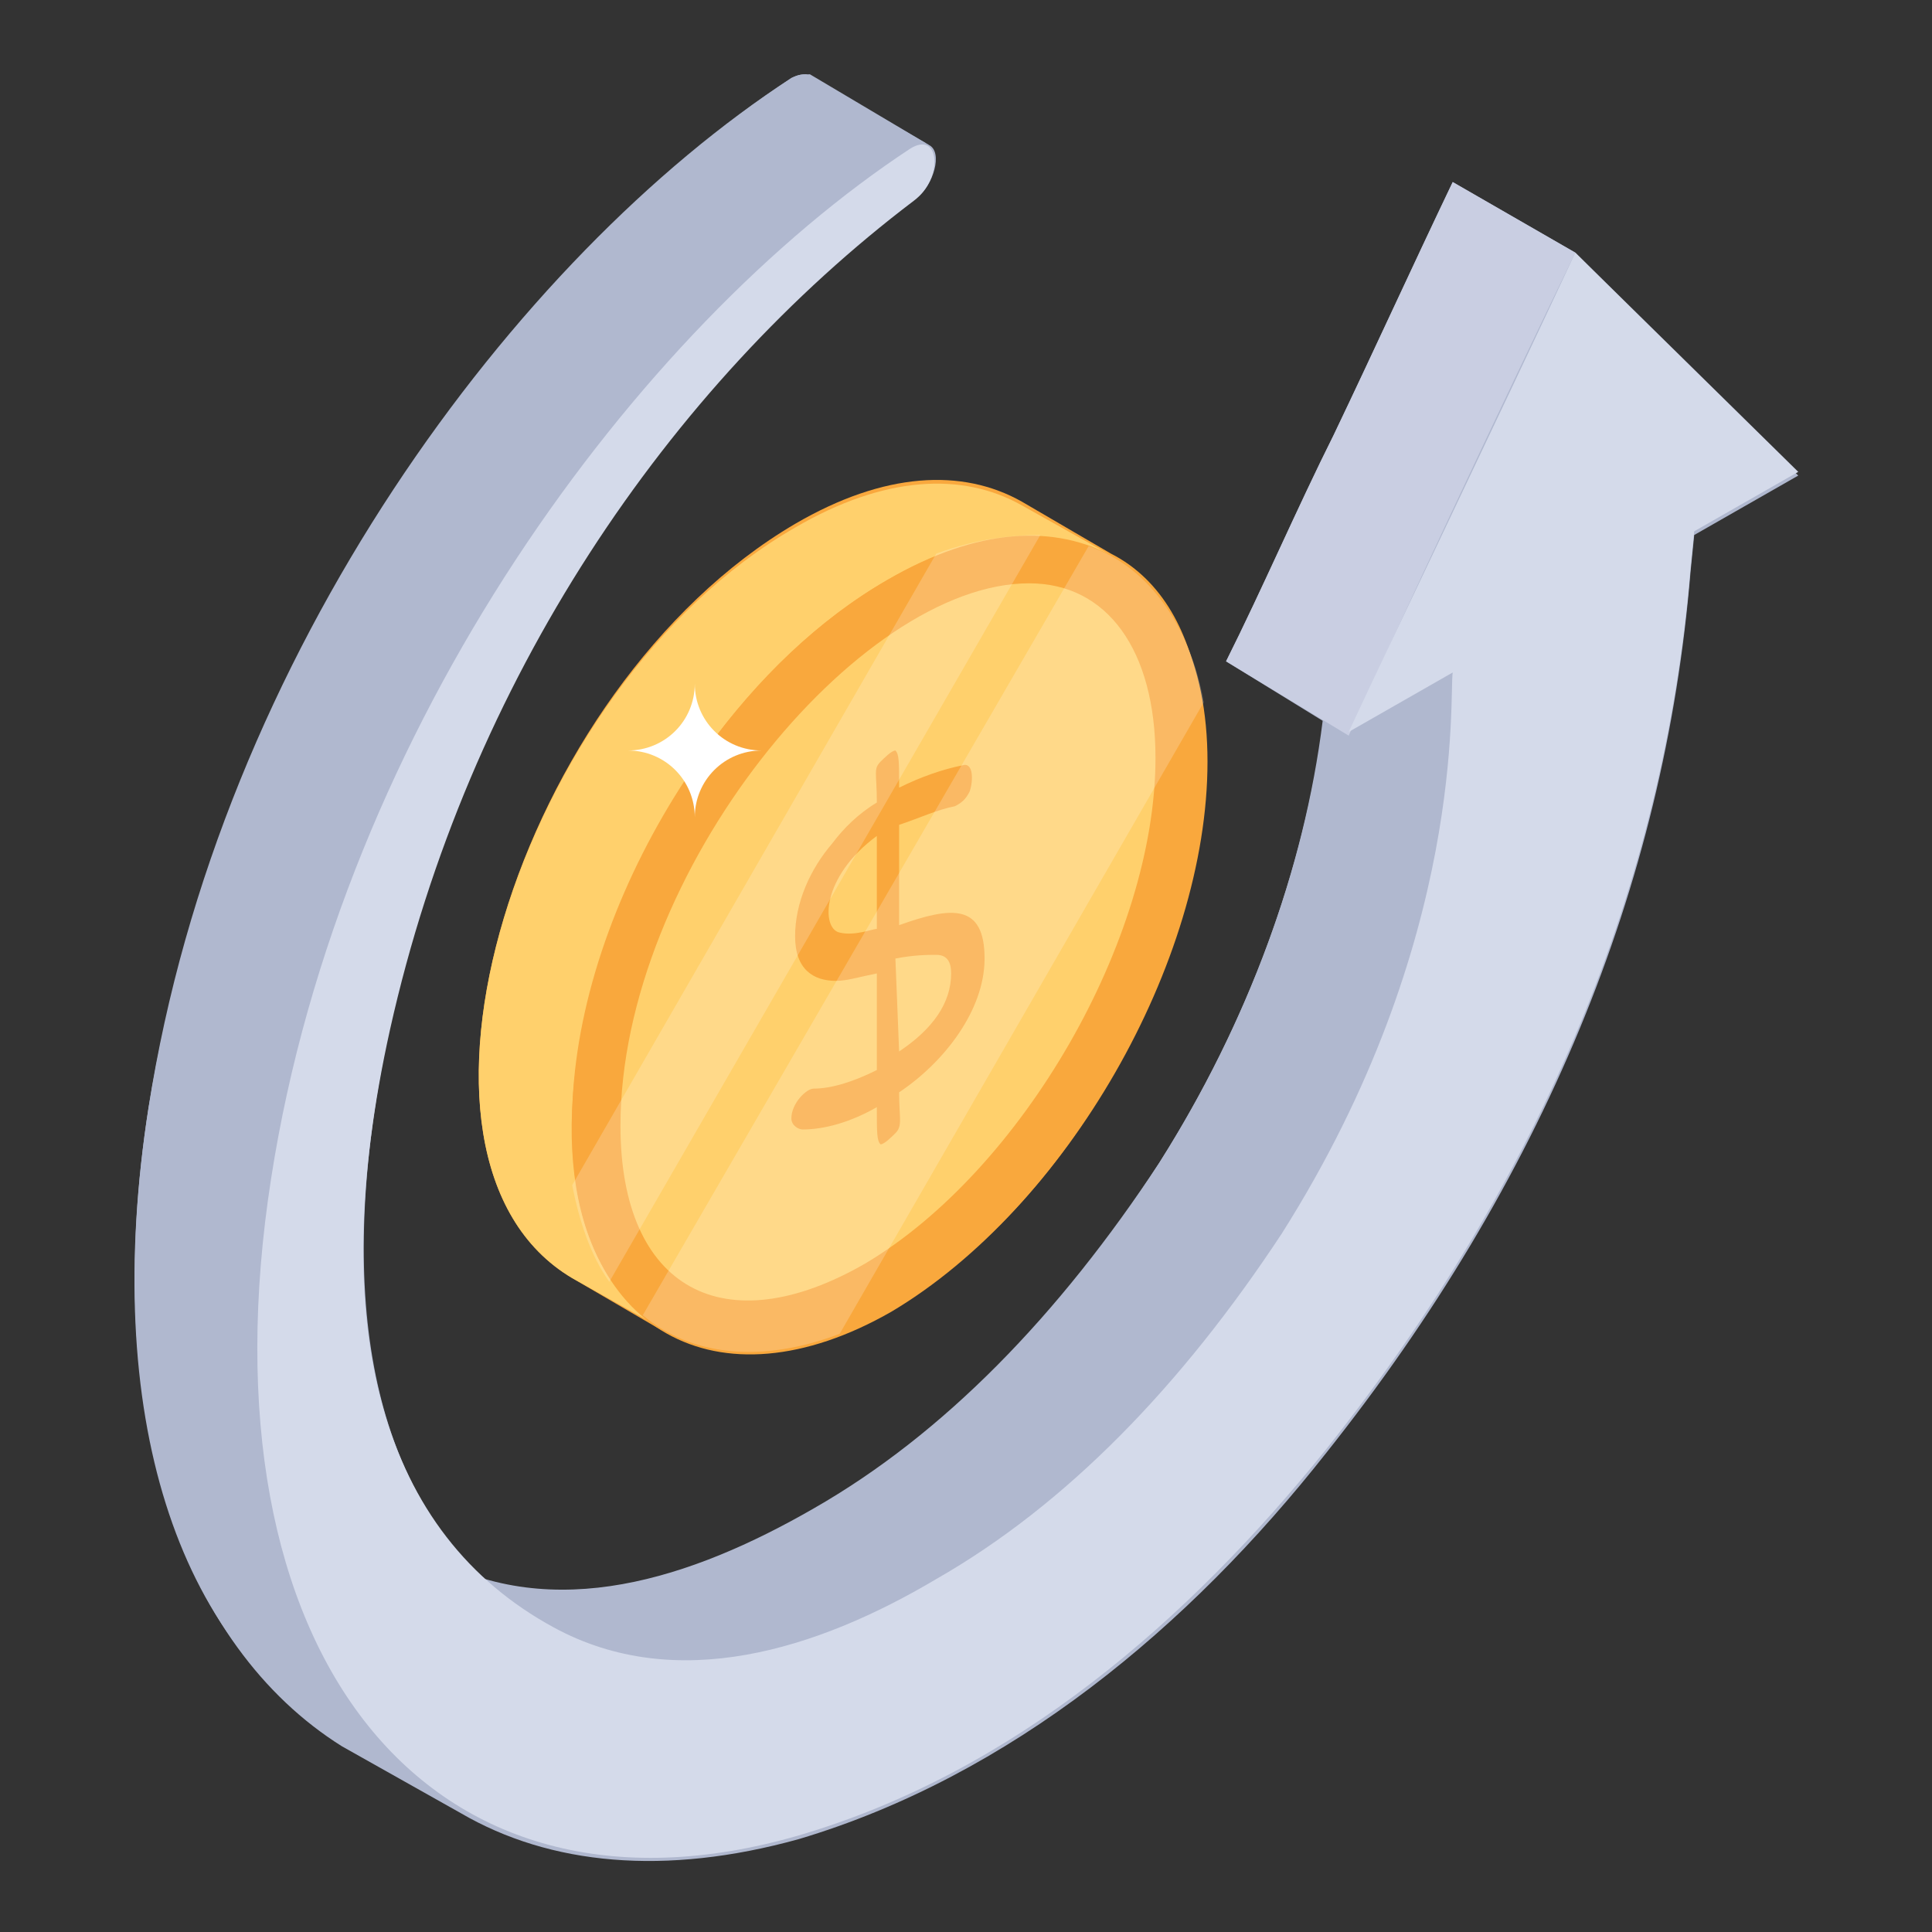 <svg id="Layer_1" enable-background="new 0 0 52 52" height="512" viewBox="0 0 52 52" width="512" xmlns="http://www.w3.org/2000/svg"><rect x="0" y="0" width="52" height="52" fill="#333333" stroke="none"/><g id="_x31_2"><g><path d="m22.6 35.9c-1.5.6-3.3.8-4.8-.1l-2.4-1.4c-5.4-3.2-1.5-15.9 6-20.3 2.4-1.4 4.5-1.5 6.1-.6l2.4 1.4c5.5 2.8 1.5 17.4-7.3 21z" fill="#f9a83d"/><g><path d="m30 15c-1.6-.9-3.7-.8-6.1.6-7.5 4.3-11.4 17.1-6 20.2l-2.5-1.4c-5.4-3.2-1.5-15.9 6-20.2 2.4-1.4 4.5-1.5 6.1-.6z" fill="#ffd06c"/><path d="m23.9 15.6c4.7-2.7 8.6-.5 8.6 4.9s-3.8 12-8.5 14.8c-4.7 2.7-8.6.5-8.6-4.9-.1-5.5 3.8-12.1 8.5-14.8z" fill="#f9a83d"/><path d="m16.7 30.3c0-6.8 6.4-14.6 11-14.6 2.1 0 3.4 1.8 3.4 4.7 0 4.9-3.6 11.1-7.8 13.6-3.8 2.2-6.6.7-6.6-3.7z" fill="#ffd06c"/><g><path d="m26.5 25.8c0 1.4-1.1 2.8-2.3 3.6 0 .7.1.9-.1 1.1-.1.1-.3.3-.4.3-.1-.1-.1-.3-.1-1-.7.4-1.4.6-2 .6-.1 0-.3-.1-.3-.3 0-.4.4-.8.6-.8.5 0 1.1-.2 1.7-.5v-2.6c-.5.1-.8.2-1.1.2-.6 0-1.1-.3-1.1-1.2s.4-1.8 1-2.5c.3-.4.7-.8 1.2-1.1 0-.8-.1-.9.1-1.1.1-.1.3-.3.4-.3.1.1.1.3.1 1 .6-.3 1.2-.5 1.7-.6.3-.1.3.4.2.7-.1.2-.2.3-.4.4-.5.1-.9.3-1.5.5v2.7c1.4-.5 2.3-.6 2.3.9zm-2.3 2.5c.9-.6 1.4-1.3 1.4-2.1 0-.3-.1-.5-.4-.5-.2 0-.6 0-1.1.1zm-.6-3.3v-2.5c-1.5 1.1-1.5 2.5-1 2.6.4.1.9-.1 1-.1z" fill="#f9a83d"/></g><g fill="#fff" opacity=".2"><path d="m32.4 18.9-9.8 17c-2.1.8-4 .6-5.3-.5l12-20.7c1.5.5 2.7 2 3.1 4.2z"/><path d="m28 14.4-11.6 20.1c-.5-.7-.8-1.6-1-2.6l9.8-17c1.1-.4 2-.5 2.8-.5z"/></g></g><path d="m48.4 12.8-2.8 1.6-.1 1c-.7 8.5-4 16.4-9.8 23.7-3.7 4.7-8.5 8.7-14.2 10.4-3.6 1-6.7.7-9.1-.7l-3.2-1.8c-4.3-2.7-6.5-8.9-5.2-17.2 2-12.2 10-22.9 17.3-27.7.2-.1.3-.1.5-.1l3.2 1.9c.4.2.1 1.1-.3 1.4-6.7 5-12.1 12.9-14.2 22.3-1.5 6.9-.6 12 2.5 14.9 3 .9 6.2-.3 8.9-1.8 3.5-2 6.6-5.2 9.3-9.4 2.4-3.8 3.9-7.9 4.4-11.9l-2.6-1.6c1-2 1.9-4.1 2.9-6.1 1.1-2.3 2.1-4.5 3.2-6.8l3.3 1.9z" fill="#b0b8cf"/><g><g enable-background="new"><g><path d="m39.1 18.1c-.1.6.4 7.2-4.6 15.1-2.6 4.2-5.7 7.3-9.3 9.3-3.3 1.9-7.3 3.1-10.6 1.1l-3.3-1.9c.1.1.2.1.3.2 3.3 1.8 7 .6 10.3-1.3 3.5-2 6.6-5.2 9.3-9.3 2.8-4.4 4.4-9.4 4.6-13.9v-1.1z" fill="#b0b8cf"/></g><g><path d="m36.3 19.8-3.3-2c1-2 1.9-4.1 2.9-6.1 1.1-2.3 2.1-4.5 3.2-6.8l3.3 1.9c-1.9 3.9-4.9 10.3-6.1 13z" fill="#c9cee2"/></g><g><path d="m25 3.9c-.1-.1-.3 0-.5.1-7.3 4.8-15.3 15.5-17.2 27.7-1.3 8.3.8 14.5 5.2 17l-3.3-1.9c-4.4-2.5-6.5-8.7-5.2-17 1.9-12.2 9.9-22.9 17.3-27.7.2-.1.3-.1.4-.1z" fill="#b0b8cf"/></g><g><path d="m24.5 4c.8-.5.9.8.1 1.4-6.6 5-12 12.9-14.1 22.3-1.8 8.1-.2 13.6 4.4 16.1 3.3 1.8 7.1.6 10.3-1.3 3.5-2 6.6-5.2 9.3-9.3 5-7.9 4.5-14.5 4.6-15.1l-2.8 1.6c1.4-3 4-8.4 6.1-12.9l6 5.9-2.8 1.6-.1 1c-.7 8.5-4 16.4-9.8 23.7-3.7 4.6-8.4 8.7-14.2 10.4-10 2.9-16.2-4.9-14.2-17.7 1.9-12.2 9.9-22.9 17.2-27.7z" fill="#d4daea"/></g></g></g></g><path d="m20.5 20.2c-1 0-1.8.8-1.8 1.8 0-1-.8-1.8-1.8-1.8 1 0 1.8-.8 1.8-1.8 0 1 .8 1.8 1.8 1.8z" fill="#fff"/></g></svg>